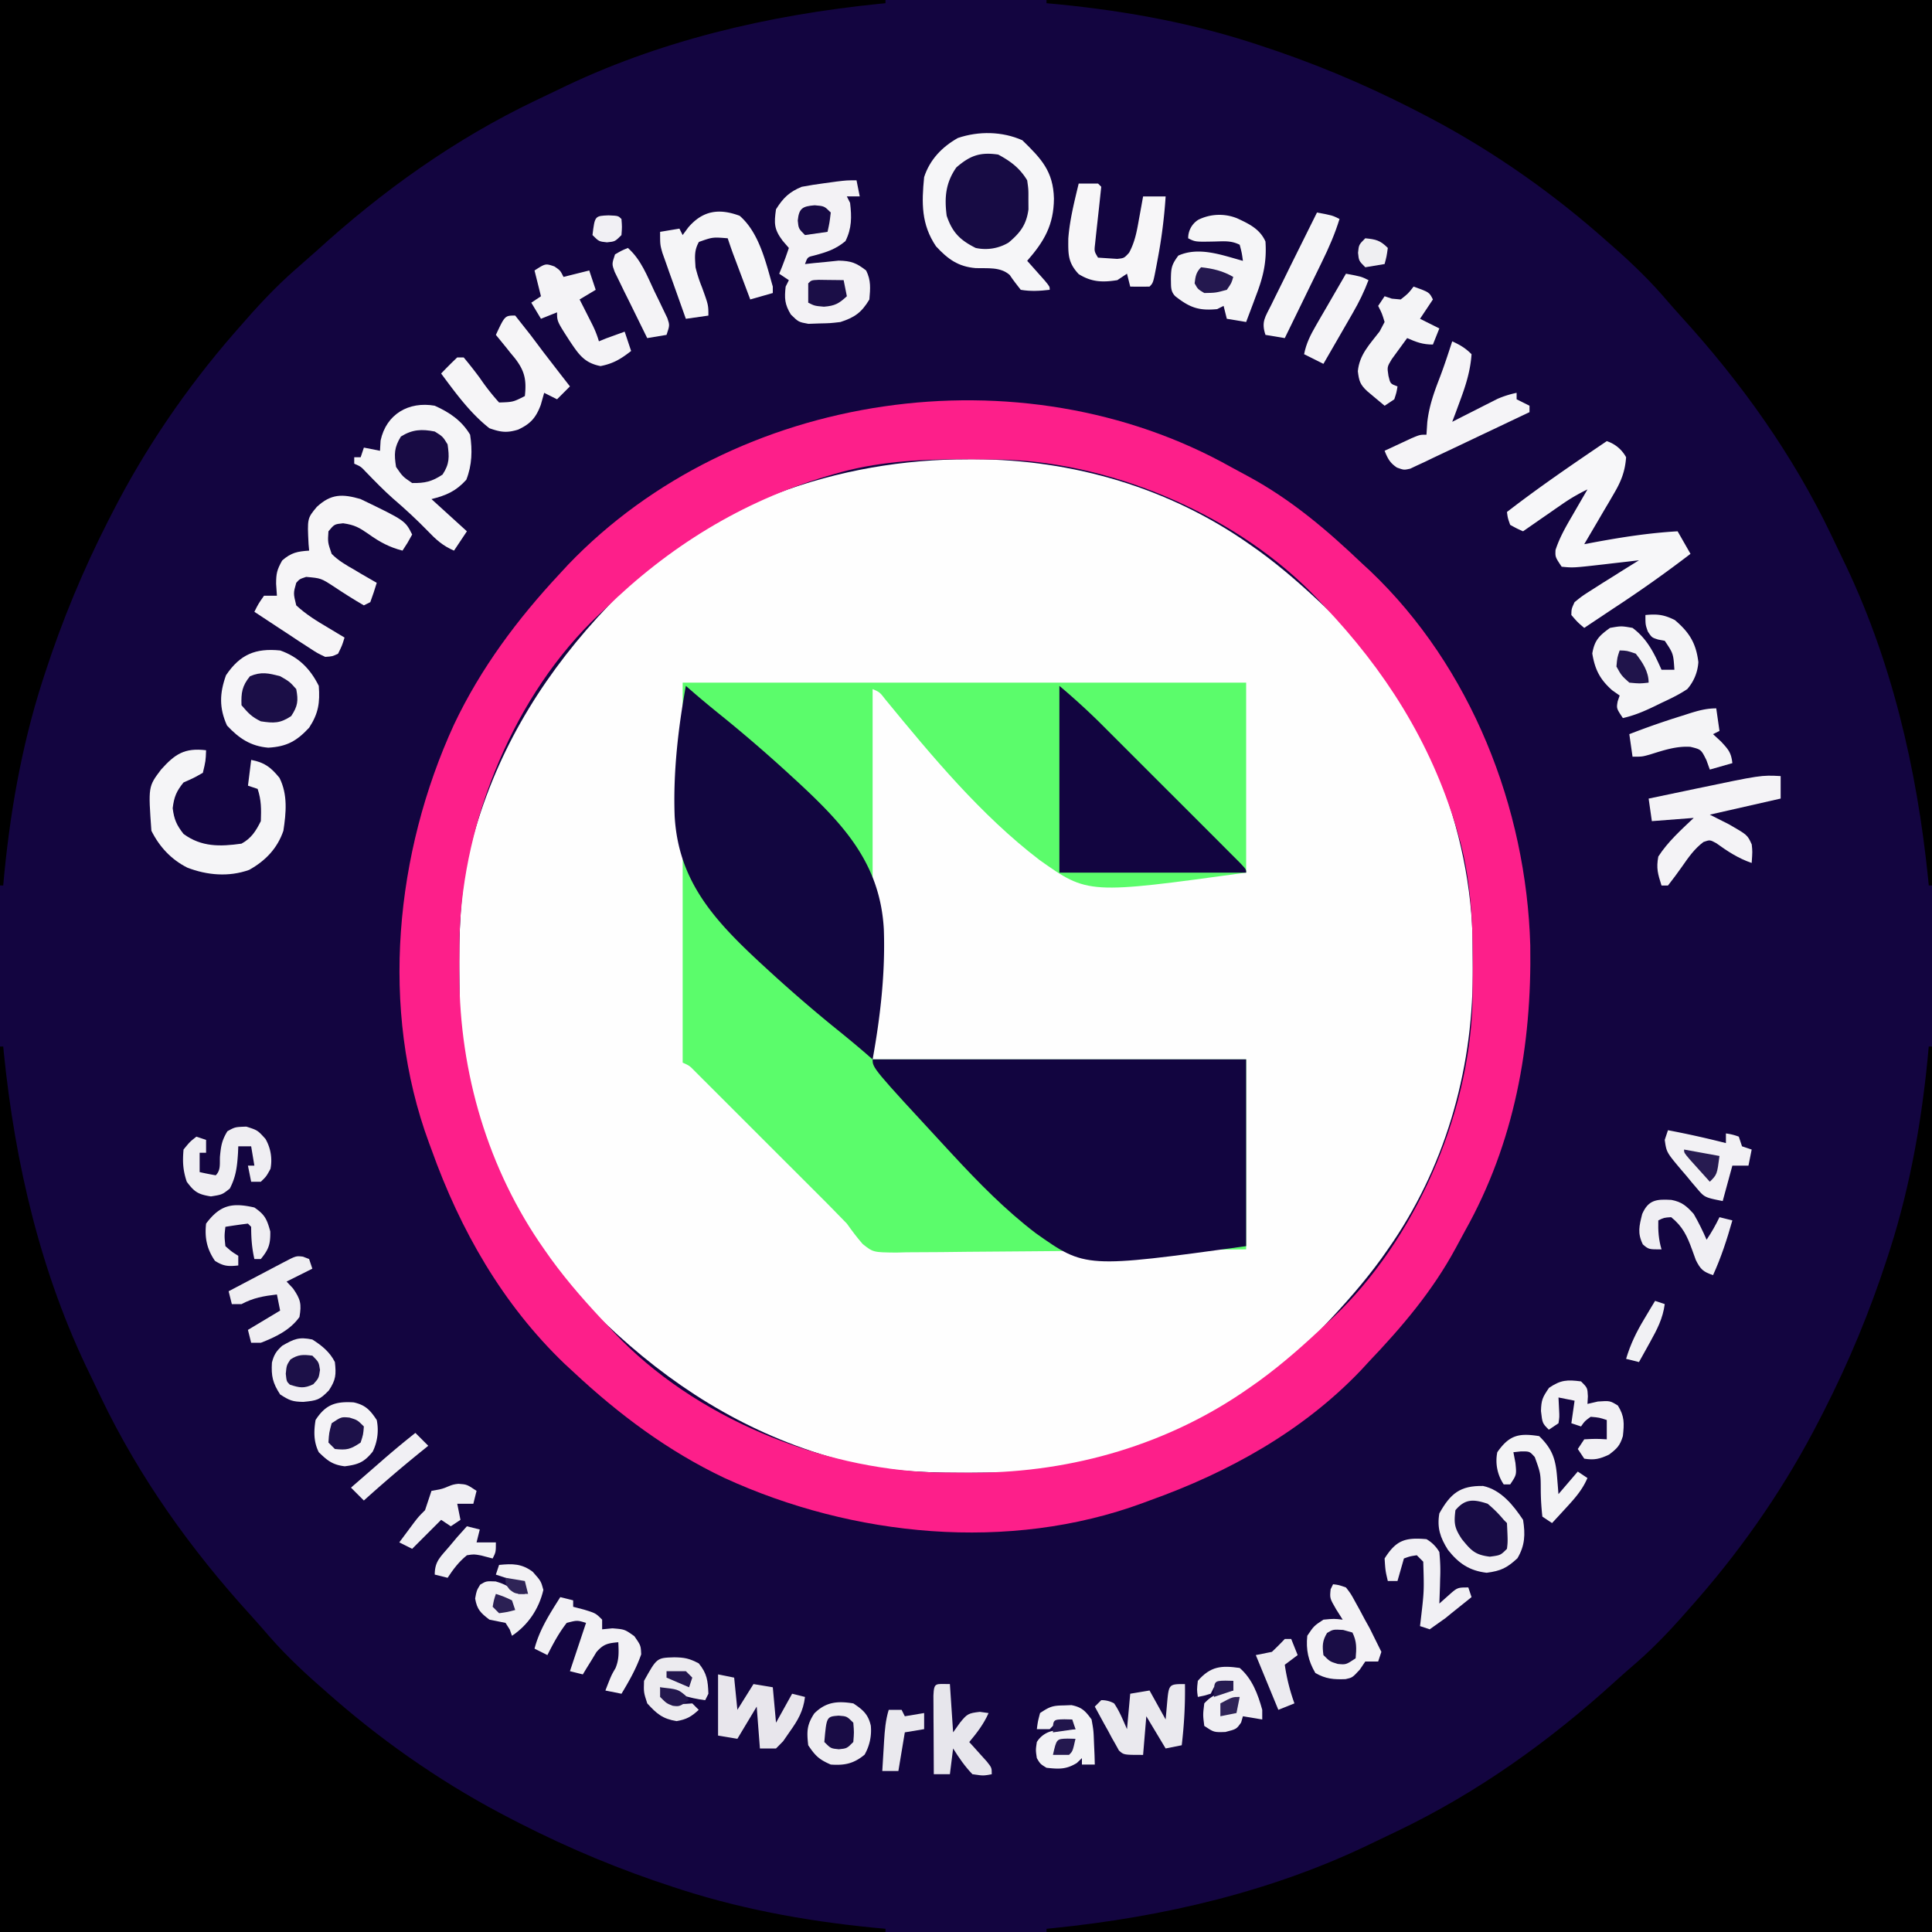 <svg xmlns="http://www.w3.org/2000/svg" viewBox="0 0 600 600" xmlns:v="https://vecta.io/nano"><path d="M0 0h600v600H0V0z" fill="#130540"/><path d="M300.63 142.63h2.23c30.25.12 60.23 8.83 85.14 26.37l2.91 2.05c7.54 5.48 14.35 11.54 21.09 17.95l1.96 1.8c26.24 24.83 42.15 63.73 43.33 99.38l.08 10.45v2.23c-.12 30.25-8.83 60.23-26.37 85.14l-2.05 2.91c-5.48 7.54-11.54 14.35-17.95 21.09l-1.8 1.96c-24.06 25.43-62.63 42.21-97.4 43.31l-11.18.11h-2.14c-13.18 0-26.58-.77-39.29-4.51l-2.23-.64c-26.69-8.02-48.9-22.16-68.95-41.23l-1.95-1.79c-25.43-24.06-42.22-62.63-43.31-97.4l-.11-11.18-.01-2.14c0-13.18.77-26.58 4.51-39.29l.64-2.23c8.02-26.69 22.16-48.9 41.23-68.95l1.79-1.95c27.95-29.54 70.08-43.54 109.83-43.42z" fill="#fefefe"/><path d="M212 212h175v59c-49.11 6.74-49.11 6.74-64.17-3.92-18.19-13.91-33.38-32.21-47.85-49.83-1.78-2.3-1.78-2.3-3.98-3.25v115h116v59l-43.27.4-23.21.2-20.35.16-7.76.09-10.87.06-3.24.09c-7.14-.08-7.14-.08-10.38-2.65-1.78-2.04-3.35-4.14-4.92-6.35l-5.26-5.39-1.44-1.45-4.63-4.63-3.25-3.25-6.77-6.76-8.68-8.68-6.69-6.69-3.2-3.2-4.46-4.45-2.56-2.56c-1.91-1.97-1.91-1.97-4.05-2.93V212z" fill="#5bfc6b"/><path d="M599 325h1v275H325v-1l1.85-.18c34.43-3.47 68.82-11.47 100.05-26.79l6.95-3.32c24.96-11.95 47.38-27.97 67.8-46.58 2.15-1.95 4.33-3.86 6.53-5.75 6.49-5.66 12.18-11.88 17.81-18.37l1.62-1.85c14.55-16.76 27.27-35.37 37.38-55.15l1.39-2.7c7.81-15.35 14.28-30.92 19.61-47.3l.88-2.7c6.57-20.5 10.24-41.88 12.12-63.3zM0 325h1l.18 1.85c3.47 34.43 11.47 68.82 26.79 100.05l3.32 6.95c11.95 24.96 27.97 47.38 46.58 67.8 1.95 2.15 3.86 4.33 5.75 6.53C89.29 514.67 95.5 520.37 102 526l1.85 1.62c16.76 14.55 35.37 27.27 55.15 37.38l2.7 1.39c15.35 7.81 30.92 14.28 47.3 19.61l2.7.88c20.5 6.57 41.88 10.24 63.3 12.12v1H0V325zM325 0h275v275h-1l-.18-1.85c-3.47-34.43-11.47-68.82-26.79-100.05l-3.32-6.95c-11.95-24.96-27.97-47.38-46.58-67.8-1.95-2.15-3.86-4.33-5.75-6.53C510.71 85.33 504.5 79.63 498 74l-1.85-1.62C479.38 57.83 460.78 45.11 441 35l-2.7-1.39C422.95 25.8 407.38 19.33 391 14l-2.7-.88C367.79 6.55 346.42 2.88 325 1V0zM0 0h275v1l-1.85.18c-34.43 3.47-68.82 11.47-100.05 26.79l-6.95 3.32c-24.96 11.95-47.38 27.97-67.8 46.58l-6.53 5.75C85.33 89.29 79.63 95.5 74 102l-1.62 1.85C57.83 120.62 45.11 139.22 35 159l-1.39 2.7C25.8 177.05 19.33 192.62 14 209l-.88 2.7C6.55 232.21 2.88 253.58 1 275H0V0z"/><path d="M382.26 145.02l5.36 2.9c13.34 7.2 24.47 16.67 35.38 27.07l2.52 2.32c31.33 29.81 48.5 73.54 49.72 116.32.49 31.12-4.88 61.18-20.26 88.62l-2.9 5.36c-7.2 13.34-16.67 24.47-27.07 35.38l-2.32 2.52C404.62 444.49 381.46 457.27 357 466l-2.02.75C313.34 482.14 264.81 477.27 225 459c-17.59-8.35-32.81-19.74-47-33l-2.62-2.42c-19.3-18.49-32.45-41.56-41.38-66.58l-.75-2.02C117.86 313.34 122.73 264.81 141 225c8.35-17.59 19.74-32.81 33-47l2.42-2.62c51.75-54.02 140.69-66.9 205.84-30.36zm-123.32 2.23l-2.26.66c-26.34 7.87-49.09 21.93-68.67 41.09l-2 1.85c-26.25 24.73-42.11 63.77-43.29 99.32l-.08 10.45v2.23c.12 30.25 8.83 60.23 26.37 85.14l2.05 2.91c5.48 7.54 11.54 14.35 17.95 21.09l1.8 1.96c24.83 26.24 63.73 42.15 99.38 43.33l10.45.08h2.23c30.25-.12 60.23-8.83 85.14-26.37l2.91-2.05c7.54-5.48 14.35-11.54 21.09-17.95l1.96-1.8c25.43-24.06 42.21-62.63 43.31-97.4l.11-11.18v-2.14c0-13.18-.77-26.58-4.51-39.29l-.64-2.23c-8.02-26.69-22.16-48.9-41.23-68.95l-1.79-1.95c-24.06-25.43-62.63-42.22-97.4-43.31l-11.18-.11-2.14-.01c-13.3 0-26.74.81-39.54 4.63z" fill="#fd1f8a"/><path d="M271 329h116v58c-49.92 6.86-49.92 6.86-65.3-3.99-9.48-7.22-17.8-15.73-25.88-24.45l-1.91-2.06C271 331.71 271 331.71 271 329z" fill="#120540"/><path d="M213 213l2.76 2.4c3.19 2.74 6.44 5.39 9.72 8.03a460.9 460.9 0 0 1 20.46 17.76l1.81 1.66c14.38 13.33 25.59 25.44 26.73 45.71.49 13.51-1.07 27.17-3.48 40.44l-2.76-2.4c-3.19-2.74-6.44-5.39-9.72-8.03a460.9 460.9 0 0 1-20.46-17.76l-1.81-1.66c-14.38-13.33-25.59-25.44-26.73-45.71-.49-13.51 1.07-27.17 3.48-40.44z" fill="#120640"/><path d="M329 213a217.5 217.5 0 0 1 12.48 11.35l1.51 1.51 4.85 4.85 3.4 3.4 7.08 7.08 9.1 9.09 7 7 3.36 3.36 4.66 4.67 2.68 2.68C387 270 387 270 387 271h-58v-58z" fill="#120540"/><path d="M317.5 43.56c5.88 5.74 9.6 9.59 9.81 18.13-.07 8.18-2.99 13.23-8.31 19.31l1.53 1.71 1.97 2.22 1.97 2.21C326 89 326 89 326 90c-3.07.36-5.94.53-9 0-1.19-1.51-2.37-3.02-3.43-4.61-2.93-2.59-6.88-1.99-10.62-2.13-5.4-.47-8.58-2.78-12.26-6.76-4.61-6.83-4.49-13.47-3.69-21.5 1.76-5.42 5.55-9.38 10.49-12.15 6.48-2.19 13.79-2.06 20.01.71z" fill="#f6f6f8"/><path d="M499 137a10.5 10.5 0 0 1 6 5c-.31 4.35-1.53 7.45-3.72 11.18l-1.63 2.81-1.71 2.88-1.72 2.95L492 169l3.3-.62c8.56-1.58 17-2.89 25.7-3.38l4 7c-7.81 5.98-15.76 11.61-24 17l-5.25 3.5L492 195c-2.06-1.75-2.06-1.75-4-4 .03-1.89.03-1.89 1-4 2.44-1.96 2.44-1.96 5.56-3.94l3.27-2.09L501 179l2.57-1.63L509 174l-3.73.44-4.9.56-2.45.29c-9.34 1.06-9.34 1.06-12.93.71-2-3-2-3-1.91-5.17 1.3-4.03 3.35-7.5 5.47-11.14l1.29-2.24L493 152a55.6 55.6 0 0 0-7.89 4.6l-2.15 1.48-2.21 1.54-2.26 1.56L473 165c-1.95-.87-1.95-.87-4-2-.75-2.12-.75-2.12-1-4 10.04-7.76 20.49-14.89 31-22z" fill="#f7f7f9"/><path d="M266 56l1 5h-4l1 2c.52 4.36.55 7.91-1.44 11.88-3.06 2.54-5.83 3.43-9.64 4.45-2.13.49-2.13.49-2.93 2.68l2.89-.32 3.8-.36 3.76-.39c3.88.08 5.53.71 8.55 3.07 1.55 3.1 1.29 5.58 1 9-2.43 4.05-4.57 5.57-9 7-3.19.37-3.19.37-6.56.44l-3.38.12c-3.06-.56-3.06-.56-5.44-2.89-1.93-3.18-2.02-5.01-1.62-8.67l1-2-3-2 .94-2.31c.74-1.88 1.42-3.77 2.06-5.69l-1.94-2.25c-2.67-3.55-2.68-5.4-2.06-9.75 2.21-3.55 4.17-5.44 8-7 2.34-.44 4.7-.81 7.06-1.12l3.72-.51C263 56 263 56 266 56z" fill="#f3f2f5"/><path d="M135 126c4.6 2.05 8.39 4.62 11 9 .73 4.82.61 9.46-1.19 14-3.22 3.55-6.19 4.84-10.81 6l11 10-4 6c-3.49-1.48-5.64-3.46-8.25-6.19-3.45-3.54-7.01-6.83-10.76-10.04-2.91-2.59-5.61-5.37-8.32-8.17-1.59-1.69-1.59-1.69-3.66-2.6v-2h2l1-3 5 1 .19-3.19c1.75-8.2 8.74-12.23 16.81-10.81z" fill="#f5f5f7"/><path d="M112 155c13.83 6.67 13.83 6.67 16 11-1.44 2.63-1.44 2.63-3 5-4.12-1.06-7.09-2.68-10.5-5.12-2.95-2.04-4.32-2.85-7.94-3.37-2.72.28-2.72.28-4.56 2.5-.23 3.42-.23 3.42 1 7 2.09 2.11 4.48 3.49 7.06 4.94l2.01 1.21L117 181c-.6 2.02-1.27 4.02-2 6l-2 1c-3.19-1.84-6.26-3.8-9.33-5.84-3.97-2.59-3.97-2.59-8.59-3-2.04.67-2.04.67-3.08 1.84-.92 3.24-.92 3.24 0 7 3.04 2.83 6.44 4.9 10 7l2.83 1.7L107 198c-.75 2.44-.75 2.44-2 5-1.75.85-1.75.85-4 1-2.47-1.17-2.47-1.17-5.2-2.96l-2.97-1.92-3.08-2.05-3.12-2.04L79 190c1.25-2.5 1.25-2.5 3-5h4l-.25-3.69c.01-3.22.25-4.32 1.88-7.25 2.82-2.45 4.7-2.81 8.38-3.06l-.18-1.98c-.41-8.03-.41-8.03 2.55-11.59 4.42-4.11 7.94-4.08 13.63-2.44z" fill="#f6f5f7"/><path d="M87 202c5.68 2 9.31 5.61 12 11 .4 5.25-.11 8.57-3 13-3.9 4.18-6.94 5.87-12.69 6.2-5.48-.46-9.13-2.93-12.81-6.88-2.47-5.45-2.32-10.03-.31-15.62 4.38-6.49 9.18-8.46 16.81-7.69z" fill="#f6f5f8"/><path d="M64 233c-.12 3.31-.12 3.31-1 7-2.87 1.63-2.87 1.63-6 3-2.23 2.75-2.94 4.48-3.37 8 .44 3.48 1.21 5.24 3.38 8 5.57 4.07 11.34 3.94 18 3 3.05-1.67 4.45-3.9 6-7 .13-3.67.17-6.5-1-10l-3-1 1-8c4.15.77 6.15 2.33 8.79 5.58 2.6 5.18 2.06 10.83 1.21 16.42-1.87 5.49-5.59 9.35-10.63 12.15-6.3 2.26-13.07 1.68-19.24-.71-4.98-2.53-8.63-6.45-11.12-11.44-.99-13.73-.99-13.73 3-19 4.32-4.81 7.27-6.82 14-6z" fill="#f5f5f7"/><path d="M511 191c3.72-.35 5.75-.12 9.13 1.56 4.5 3.81 6.6 7.18 7.31 13.06A14 14 0 0 1 524 214c-2.52 1.7-5.19 2.97-7.94 4.25l-2.17 1.06c-3.28 1.58-6.33 2.89-9.89 3.69-2-3-2-3-1.62-5.19L503 216l-2.31-1.62c-3.81-3.36-5.37-6.44-6.19-11.44.7-4.12 2.14-5.51 5.5-7.94 3.5-.62 3.5-.62 7 0 4.59 3.42 6.73 7.89 9 13h4c-.33-5.02-.33-5.02-3-9l-2-.37c-2-.62-2-.62-3.25-2.5C511 194 511 194 511 191z" fill="#f4f4f6"/><path d="M384.12 67.76c3.75 1.74 7.14 3.33 8.88 7.24.44 6.37-.72 11.09-3 17l-.87 2.35L387 100l-6-1-1-4-2 1c-5.71.55-8.51-.47-13-4-1.57-1.57-1.28-3.14-1.37-5.31.06-3.47.18-4.43 2.31-7.31 6.42-2.88 13.55-.15 20.06 1.63-.34-2.47-.34-2.47-1-5-2.74-1.37-4.95-1.06-8-1-5.78.11-5.78.11-8-1a6.7 6.7 0 0 1 3.13-5.75 14.7 14.7 0 0 1 12-.49z" fill="#f5f5f7"/><path d="M310 48c3.91 2.11 6.7 4.2 9 8 .4 2.84.4 2.84.38 5.94l.02 3.09c-.64 4.75-2.53 7.24-6.15 10.29A14 14 0 0 1 303 77c-4.87-2.44-7.25-4.83-9-10-.73-5.66-.34-10.21 3-15 4.3-3.71 7.35-4.81 13-4z" fill="#170b44"/><path d="M553 241v7l-22 5 5.94 3c5.75 3.3 5.75 3.3 7.08 6.25.23 2.19.23 2.19-.02 5.75-4.19-1.44-7.47-3.6-11.04-6.17-1.93-1.04-1.93-1.04-3.92-.35-2.83 2.11-4.68 4.79-6.67 7.65-1.41 2.01-2.85 3.94-4.37 5.88h-2c-1.15-3.64-1.67-5.32-1-9 2.94-4.57 7.08-8.29 11-12l-13 1-1-7 11.31-2.37 3.19-.67c20.45-4.28 20.45-4.28 26.5-3.95z" fill="#f4f3f6"/><path d="M460.58 461.48c5.59 1.21 9.38 5.96 12.42 10.52.73 4.5.6 7.99-1.75 11.94-3.3 3.02-5.1 3.91-9.56 4.5-5.37-.64-8.67-2.89-12.02-7.12-2.41-3.82-3.43-6.86-2.67-11.32 3.48-6.24 6.51-8.64 13.58-8.52z" fill="#f1f0f3"/><path d="M451 106c2.47 1.15 4.05 2.05 6 4-.35 5.15-1.77 9.62-3.56 14.44l-1.38 3.75L451 131l3.36-1.71 4.39-2.22 2.21-1.13 2.15-1.08 1.97-1A30.2 30.2 0 0 1 471 122v2l4 2v2l-16.44 7.8-5.59 2.66-8.04 3.8-2.52 1.22-2.37 1.09-2.07.98c-1.96.44-1.96.44-4.14-.34-2.19-1.47-2.86-2.8-3.83-5.22l5.38-2.5 3.02-1.41C441 135 441 135 443 135l.25-3.81c.53-4.81 1.96-8.96 3.7-13.46 1.49-3.86 2.77-7.79 4.05-11.73z" fill="#f5f4f7"/><path d="M229.69 67c6.11 5.29 8.14 14.49 10.31 22v2l-7 2-2.94-7.81-.84-2.24-.81-2.16-.75-1.98c-.58-1.59-1.13-3.2-1.66-4.81-4.66-.38-4.66-.38-8.94 1.13-1.54 2.72-1.24 4.77-1.06 7.88a43.2 43.2 0 0 0 2 6.19c2 5.52 2 5.52 2 8.81l-7 1-4-11.25-1.16-3.22-1.09-3.11-1.02-2.86C205 76 205 76 205 72l6-1 1 2 1.75-2.37c4.44-5.17 9.44-6.04 15.94-3.62z" fill="#f5f5f7"/><path d="M160 98l4.69 5.94 2.69 3.57 1.34 1.79 5.41 7.01 1.7 2.18L177 120l-4 4-4-2-1.06 3.75c-1.51 4-3.17 5.88-7.05 7.68-3.52 1.07-5.41.79-8.89-.43-5.97-4.68-10.51-10.95-15-17a141.4 141.4 0 0 1 5-5h2c1.77 2.11 3.43 4.23 5.06 6.44A68.8 68.8 0 0 0 155 125c4.34-.14 4.34-.14 8-2 .55-5.05-.04-7.85-3.2-11.88l-1.3-1.56-1.3-1.64L154 104c2.8-6 2.8-6 6-6z" fill="#f6f5f7"/><path d="M335 57h6l1 1-.67 6.31-.95 8.63-.29 2.78c-.27 2.32-.27 2.32.91 4.29l3.81.25 2.14.14c2.16-.23 2.16-.23 3.7-1.92 1.78-3.27 2.4-6.59 3.03-10.22l.39-2.11L355 61h7a160.4 160.4 0 0 1-2.5 19.63l-.4 2.15c-.98 5.09-.98 5.09-2.1 6.22a144 144 0 0 1-6 0l-1-4-3 2c-4.59.74-8.02.61-12-1.87-3.4-3.62-3.26-6.25-3.23-11.04.44-5.81 1.87-11.44 3.23-17.09z" fill="#f7f6f8"/><path d="M439 89c4.88 1.75 4.88 1.75 6 4l-4 6 1.88.94L447 102l-2 5c-3.2 0-5.09-.74-8-2l-3.06 4.19-1.72 2.36c-1.45 2.41-1.45 2.41-1.02 5.2.58 2.43.58 2.43 2.81 3.26-.31 1.88-.31 1.88-1 4l-3 2-3.44-2.87-1.93-1.62c-2.24-2.07-2.59-3.2-2.95-6.25.51-5.18 3.68-8.31 6.77-12.35L430 100c-.81-2.67-.81-2.67-2-5l2-3 2.25.75L435 93c2.33-1.83 2.33-1.83 4-4z" fill="#f4f4f6"/><path d="M172.19 82.75C174 84 174 84 175 86l1.75-.44L183 84l2 6-5 3 1.06 2.08 1.38 2.73 1.37 2.71A31.3 31.3 0 0 1 186 106l2.31-.94L194 103l2 6c-3.18 2.48-5.52 3.91-9.5 4.69-5.01-.98-6.73-3.57-9.5-7.69-4-6.19-4-6.19-4-9l-5 2-3-5 3-2-2-8c3.42-2.2 3.42-2.2 6.19-1.25z" fill="#f4f3f6"/><path d="M414 492c1.82.23 1.82.23 4 1 1.48 1.9 1.48 1.9 2.83 4.37l1.48 2.68 1.5 2.82 1.56 2.8L429 513l-1 3h-4l-1.69 2.5c-2.31 2.5-2.31 2.5-4.43 2.97-3.69.14-6.16-.05-9.39-1.91-2.19-3.75-2.95-7.23-2.5-11.56 2.06-3.06 2.06-3.06 5-5 3.31-.31 3.31-.31 6 0l-2.06-3.25c-1.97-3.41-1.97-3.41-1.69-6.19L414 492z" fill="#f3f2f5"/><path d="M174 496l4 1v2l3.38.88C185 501 185 501 187 503v3l3.19-.31c3.81.31 3.81.31 6.81 2.44 2 2.88 2 2.88 2.13 5.63-1.52 4.4-3.73 8.27-6.12 12.25l-5-1c1.83-4.71 1.83-4.71 3.13-6.94 1.17-2.75 1.01-5.11.88-8.06-3.25.3-4.62.56-6.8 3.07l-1.51 2.5-1.55 2.5L181 520l-4-1 5-15c-2.74-.84-2.74-.84-6 0-2.43 3.11-4.23 6.48-6 10l-4-2c1.57-5.97 4.75-10.83 8-16zm344-145a290.3 290.3 0 0 1 18 4v-3a17 17 0 0 1 4 1l1 3 3 1-1 5h-5l-3 11c-5.63-1.13-5.63-1.13-8.08-4.02l-1.58-1.85-1.59-1.94-1.64-1.91c-4.57-5.44-4.57-5.44-5.11-9.28l1-3z" fill="#f2f1f4"/><path d="M409 66c4.75.88 4.75.88 7 2-1.44 4.67-3.33 8.99-5.48 13.37l-1 2.06-3.15 6.45-2.14 4.4L399 105l-6-1c-1.38-4.15-.05-5.55 1.86-9.43l.92-1.89 2.97-5.99 1.96-4L409 66z" fill="#f5f5f7"/><path d="M223 520l5 1 1 10 5-8 6 1 1 11 5-9 4 1c-.55 4.43-2.18 7.2-4.75 10.81l-2.05 2.96L241 543h-5l-1-13-6 10-6-1v-19z" fill="#e8e6ec"/><path d="M368 523c.1 6.42-.25 12.63-1 19l-5 1-6-10-1 12c-6 0-6 0-7.51-1.38l-1.05-1.9-1.17-2.05-1.15-2.17-1.22-2.17L340 530l2-2a7.9 7.9 0 0 1 4 1c1.73 2.52 2.75 5.19 4 8l1-11 6-1 5 9 .44-4.94c.54-6.06.54-6.06 5.56-6.06z" fill="#eae9ee"/><path d="M265 529c2.98 1.98 4.63 3.37 5.44 6.94a15.2 15.2 0 0 1-1.94 9c-3.36 2.77-6.18 3.37-10.5 3.06-3.62-1.57-4.79-2.69-7-6-.47-4.21-.47-6.29 1.88-9.87 3.59-3.59 7.2-3.93 12.13-3.12z" fill="#eeedf1"/><path d="M109.84 435.52c3.66.81 5.13 2.41 7.16 5.48a15.3 15.3 0 0 1-1.25 9.81c-2.66 3.32-4.5 4.03-8.69 4.56-3.8-.47-5.35-1.74-8.06-4.37-1.62-3.23-1.57-6.5-1-10 3.15-4.88 6.29-5.82 11.84-5.48z" fill="#f4f3f6"/><path d="M97 416c2.92 1.85 5.43 3.86 7 7 .43 3.87.32 5.52-1.87 8.81-2.9 2.99-3.69 3.14-7.94 3.56-3.35-.07-4.22-.4-7.19-2.31-2.32-3.56-2.8-5.72-2.55-9.9.63-2.46 1.32-3.51 3.18-5.22 3.71-2.13 5.21-2.81 9.38-1.94z" fill="#f0eff3"/><path d="M533 220l1 7-2 1 2.44 2.25c2.33 2.5 3.2 3.47 3.56 6.75l-7 2-1.06-2.94c-1.65-3.31-1.65-3.31-4.94-4.12-4.38-.3-8.41 1.08-12.55 2.37-2.45.69-2.45.69-5.45.69l-1-7a245.3 245.3 0 0 1 16.31-5.69l2.14-.69c2.96-.93 5.43-1.63 8.55-1.63z" fill="#f4f4f6"/><path d="M76.5 349.88C80 351 80 351 82.44 353.69A13.4 13.4 0 0 1 84 363c-1.31 2.38-1.31 2.38-3 4h-3l-1-5h2l-1-6h-4l-.08 2.01c-.27 4.2-.59 7.34-2.55 11.11C69 371 69 371 65.5 371.56c-3.98-.64-5.13-1.37-7.5-4.56-1.2-3.59-1.33-6.23-1-10 2-2.44 2-2.44 4-4l3 1v4h-2v6a88.4 88.4 0 0 0 5 1c1.62-1.62 1.2-3.58 1.31-5.81.32-3.32.56-4.98 2.31-7.87C73 350 73 350 76.5 349.88z" fill="#efeef2"/><path d="M330.44 529.63l2.31-.09c3.24.66 4.32 1.8 6.25 4.46.61 3.45.61 3.45.75 7.25l.17 3.83.08 2.92h-4v-2l-1.56 1.5c-3.33 2.05-5.6 1.92-9.44 1.5-1.94-1.19-1.94-1.19-3-3-.37-2.5-.37-2.5 0-5a7.5 7.5 0 0 1 5.26-3.51l2.43-.18 2.45-.2L334 537l-1-2c-2.42-.17-2.42-.17-5 0l-2 2h-4c.31-2.37.31-2.37 1-5 3.06-2.04 3.93-2.32 7.44-2.37z" fill="#f2f2f5"/><path d="M385 518c3.88 3.36 5.65 8.12 7 13v3l-6-1-.56 1.94C384 537 384 537 380.56 537.88 377 538 377 538 374 536c-.44-3.44-.44-3.44 0-7 2.59-2.88 5.24-3.48 9-4v-3c-2.02.6-4.02 1.27-6 2l-1 2c-2.06.63-2.06.63-4 1-.31-2.25-.31-2.25 0-5 3.95-4.56 7.32-4.81 13-4z" fill="#f0eff3"/><path d="M155 486c4.19-.42 7.05-.41 10.44 2.13 2.56 2.88 2.56 2.88 3.31 5.63-1.36 5.87-4.74 10.91-9.75 14.25l-.69-1.94L157 504l-5-1c-2.73-2.07-3.86-3.15-4.44-6.56.44-2.44.44-2.44 1.56-4.31 1.88-1.12 1.88-1.12 4.81-1 3.05.87 4.65 1.89 7.06 3.88h2v-3l-9-3 1-3z" fill="#f2f1f4"/><path d="M209.25 514.69c3.32.05 4.72.3 7.75 1.88 2.58 3.14 2.85 5.42 3 9.44l-1 2c-5.05-.63-9.3-2.13-14-4 .99 2.63.99 2.63 3 5 3.54.25 3.54.25 7 0l2 2c-2.3 2.12-3.76 2.96-6.87 3.5-4.35-.7-6.17-2.27-9.12-5.5-1.12-3.44-1.12-3.44-1-7 3.97-7.15 3.97-7.15 9.25-7.31z" fill="#ecebef"/><path d="M94.06 390.25L96 391l1 3-8 4 2 2.13c2.35 3.38 2.69 4.85 2 8.88-2.85 4.04-7.46 6.25-12 8h-3l-1-4 10-6-1-5c-4.12.48-7.35 1.04-11 3h-3l-1-4 9.38-4.94 2.7-1.42 2.58-1.36 2.38-1.25c3.9-2.04 3.9-2.04 6.03-1.78z" fill="#efeef2"/><path d="M295 523l1 15 2.13-3c2.2-2.69 2.52-2.96 6.19-3.37l2.69.38c-1.53 3.44-3.6 6.12-6 9l1.53 1.68 1.97 2.2 1.97 2.18C308 549 308 549 308 551c-2.62.5-2.62.5-6 0-2.37-2.43-4.2-5.13-6-8l-1 8h-5l-.06-13.44-.03-3.88-.01-3.68-.02-3.41c.19-4.22.65-3.59 5.11-3.59z" fill="#e7e6ec"/><path d="M491 429c2 2 2 2 2.13 4.63L493 436l3.25-.75c3.75-.25 3.75-.25 6.19 1.25 2.11 3.38 1.98 5.58 1.56 9.5-.91 2.98-1.81 3.85-4.31 5.75-2.89 1.35-4.55 1.76-7.69 1.25l-2-3 2-3c3.63-.19 3.63-.19 7 0v-6c-2.35-.77-2.35-.77-5-1-1.84 1.33-1.84 1.33-3 3l-3-1 1-7-5-1 .19 3.88c.11 2.18.11 2.18-.19 4.13l-3 2c-2-2-2-2-2.44-5.81.1-3.41.46-4.22 2.5-7.19 3.62-2.47 5.64-2.57 9.94-2z" fill="#f2f1f4"/><path d="M519.01 372.63c3.3.62 4.76 1.9 6.99 4.38 1.51 2.6 2.8 5.25 4 8 1.55-2.32 2.8-4.51 4-7l4 1c-1.66 5.86-3.47 11.46-6 17-3.04-1.04-3.88-1.76-5.34-4.68l-1.16-3.2c-1.56-4.29-2.91-7.22-6.5-10.12-2.22.14-2.22.14-4 1-.09 3.2.09 5.93 1 9-4 0-4 0-5.81-1.56-1.71-3.5-1.12-5.71-.19-9.44 1.9-4.35 4.39-4.65 9.01-4.37z" fill="#f0eff3"/><path d="M443 478a10.8 10.8 0 0 1 4 4c.29 2.89.38 5.38.25 8.25l-.05 2.26-.2 5.49 2.81-2.5c2.81-2.5 2.81-2.5 6.19-2.5l1 3-6.31 5.06-1.8 1.47L444 506l-3-1 .22-1.84c1.06-9.07 1.06-9.07.78-18.16l-2-2c-2.11.32-2.11.32-4 1l-2 7h-3c-.75-3.19-.75-3.19-1-7 3.59-5.69 6.37-6.57 13-6z" fill="#f1f0f4"/><path d="M478 446c4.08 3.97 5.11 7.1 5.56 12.63l.25 3.04.18 2.34 6-7 3 2c-1.58 3.71-3.91 6.3-6.62 9.25l-2.48 2.7L482 473l-3-2a76.1 76.1 0 0 1-.5-7.87c-.01-5.5-.01-5.5-1.86-10.62-1.6-1.78-1.6-1.78-4.32-1.76L470 451l.63 3.31C471 458 471 458 469 461h-2a13.2 13.2 0 0 1-2-10c3.76-5.41 6.81-5.98 13-5z" fill="#f3f3f5"/><path d="M418 85c4.75.88 4.75.88 7 2-1.34 3.56-2.92 6.79-4.82 10.08l-1.62 2.82-1.68 2.91-1.71 2.97L411 113l-6-3c.67-3.4 1.99-5.99 3.72-8.98l1.63-2.83 1.71-2.93 1.72-2.98L418 85z" fill="#f5f4f7"/><path d="M195 77c4.11 3.67 5.93 8.6 8.25 13.5l1.43 2.92 1.34 2.8 1.23 2.56C208 101 208 101 207 104l-6 1-5.56-11.31-1.62-3.25-1.51-3.12-1.41-2.87C190 82 190 82 191 79c2.06-1.19 2.06-1.19 4-2z" fill="#f4f3f6"/><path d="M135 134c2.5 1.56 2.5 1.56 4 4 .56 3.91.63 6.04-1.56 9.38-3.29 2.19-5.48 2.69-9.44 2.63-2.94-2-2.94-2-5-5-.62-3.96-.61-6.01 1.5-9.44 3.52-2.2 6.45-2.37 10.5-1.56z" fill="#180b44"/><path d="M462 467a37.7 37.7 0 0 1 5 5l1 1c.27 5.74.27 5.74 0 8-2 2-2 2-5.31 2.44-4.6-.55-5.81-1.91-8.69-5.44-2.31-3.47-2.51-4.92-2-9 3.04-3.63 5.68-3.41 10-2z" fill="#180c45"/><path d="M87 210c2.94 1.69 2.94 1.69 5 4 .69 3.66.48 5.26-1.56 8.38-3.43 2.29-5.39 2.25-9.44 1.63-2.83-1.37-3.86-2.49-6-5-.13-3.88.16-5.96 2.63-9 3.51-1.48 5.73-.96 9.38 0z" fill="#1b0e47"/><path d="M79 375c3.25 2.22 3.9 3.62 4.94 7.44.07 3.94-.47 5.54-2.94 8.56h-2c-.78-3.42-1-6.51-1-10l-1-1a176.8 176.8 0 0 0-7 1c-.33 2.87-.33 2.87 0 6 1.94 1.71 1.94 1.71 4 3v3c-3.09.34-4.6.26-7.25-1.44-2.51-3.67-3.23-7.13-2.75-11.56 4.36-5.82 8.07-6.58 15-5z" fill="#efeef2"/><path d="M142.38 460.81C145 461 145 461 148 463l-1 4h-5l1 5-3 2-3-2-9 9-4-2 2.88-3.87 1.62-2.18C130 471 130 471 132 469l2-6 2.44-.44c2.71-.59 3.22-1.54 5.94-1.75z" fill="#f0eff3"/><path d="M129 445l4 4-2.09 1.69A434.5 434.5 0 0 0 113 466l-4-4 7.19-6.25 2.04-1.78A281 281 0 0 1 129 445z" fill="#f1f0f4"/><path d="M399 509h2l2 5-4 3a60.1 60.1 0 0 0 3 12l-5 2-7-17 5-1a90.2 90.2 0 0 0 4-4z" fill="#ecebf0"/><path d="M276 531h4l1 2 6-1v5l-6 1-2 12h-5l.44-7.25.12-2.07c.21-3.33.46-6.49 1.44-9.68z" fill="#eae9ee"/><path d="M145 474l4 1-1 4h6c0 3 0 3-1 5l-3.62-.94c-2.19-.4-2.19-.4-4.37-.06-2.5 2-4.25 4.34-6 7l-4-1c0-4.16 1.79-5.49 4.44-8.62l2.5-2.98L145 474z" fill="#f0f0f3"/><path d="M417.13 506.19l2.88.81c1.39 2.79 1.26 4.92 1 8-3 2-3 2-5.56 1.75C413 516 413 516 411 514c-.36-2.83-.36-4.41 1.13-6.87 1.88-1.12 1.88-1.12 5-.94z" fill="#1a0d46"/><path d="M254.29 86.9l2.78.04 2.79.03L262 87l1 5c-2.48 2.29-3.7 2.98-7.12 3.25C253 95 253 95 251 94v-6c1-1 1-1 3.29-1.1z" fill="#1b0e47"/><path d="M108.56 440.25C111 441 111 441 113 443c-.19 2.5-.19 2.5-1 5-3.22 2.15-4.27 2.38-8 2l-2-2c.19-3 .19-3 1-6 3-2 3-2 5.56-1.75z" fill="#1d1149"/><path d="M514 404l3 1c-.6 4.51-2.37 7.86-4.56 11.81l-1 1.81L509 423l-4-1c1.35-4.54 3.19-8.32 5.63-12.37l1.91-3.21L514 404z" fill="#f1f1f4"/><path d="M97 421c2 2 2 2 2.38 4.44C99 428 99 428 97.31 429.88c-2.91 1.41-4.29 1.11-7.31.13-1-1-1-1-1.25-3.37.25-2.62.25-2.62 1.44-4.44 2.43-1.59 3.97-1.55 6.81-1.19z" fill="#1c1048"/><path d="M260.44 532.81C263 533 263 533 265 535c.25 3 .25 3 0 6-2 2-2 2-4.5 2.25C258 543 258 543 256 541c.69-7.9.69-7.9 4.44-8.19z" fill="#190c45"/><path d="M253 63.75c3 .25 3 .25 5 2.25-.37 3.13-.37 3.13-1 6l-7 1c-2-2-2-2-2.25-4.5.38-3.84 1.48-4.44 5.25-4.75z" fill="#170a44"/><path d="M373 83c3.74.42 6.74 1.12 10 3-.56 1.94-.56 1.94-2 4-3.44.94-3.44.94-7 1-2-1.19-2-1.19-3-3 .25-2.14.46-3.46 2-5z" fill="#24184f"/><path d="M503 202c2.25.06 2.25.06 5 1 2.09 2.66 4 5.54 4 9-2.75.31-2.75.31-6 0-2.44-2.19-2.44-2.19-4-5 .25-2.81.25-2.81 1-5z" fill="#20144b"/><path d="M424 74c3.3.33 4.62.62 7 3-.37 2.63-.37 2.63-1 5l-6 1c-2-2-2-2-2.25-4.5C422 76 422 76 424 74z" fill="#efeff2"/><path d="M189 66.88c3 .13 3 .13 4 1.13.19 2.44.19 2.44 0 5-2 2-2 2-4.5 2.25C186 75 186 75 184 73c.73-5.95.73-5.95 5-6.12z" fill="#f1f0f4"/><path d="M523 357l11 2c-.75 5.75-.75 5.75-3 8l-4-4.44-2.25-2.5C523 358 523 358 523 357z" fill="#271b51"/><path d="M205 524c5.54.62 5.54.62 7.88 2.56L214 528c-3 2-3 2-5.06 1.75C207 529 207 529 205 527v-3z" fill="#23174e"/><path d="M385 527l-1 5-5 1v-4c3.75-2 3.75-2 6-2z" fill="#2f2357"/><path d="M331.56 539.94l2.44.06c-.87 3.88-.87 3.88-2 5h-5c1.12-4.98 1.12-4.98 4.56-5.06z" fill="#24184f"/><path d="M154 495c2.44.81 2.44.81 5 2l1 3c-2.37.63-2.37.63-5 1l-2-2c.38-2.12.38-2.12 1-4z" fill="#2b2054"/><path d="M157 490l6 1 1 4c-4 0-4 0-5.75-1.37C157 492 157 492 157 490z" fill="#2f2457"/><path d="M380.56 521.94l2.44.06v3l-6 2c0-4.98 0-4.98 3.56-5.06z" fill="#261b51"/><path d="M207 519h6l2 2-1 3-7-3v-2z" fill="#22164d"/><path d="M330.56 533.94l2.44.06 1 3-7 1c0-3.98 0-3.98 3.56-4.06z" fill="#21154c"/></svg>